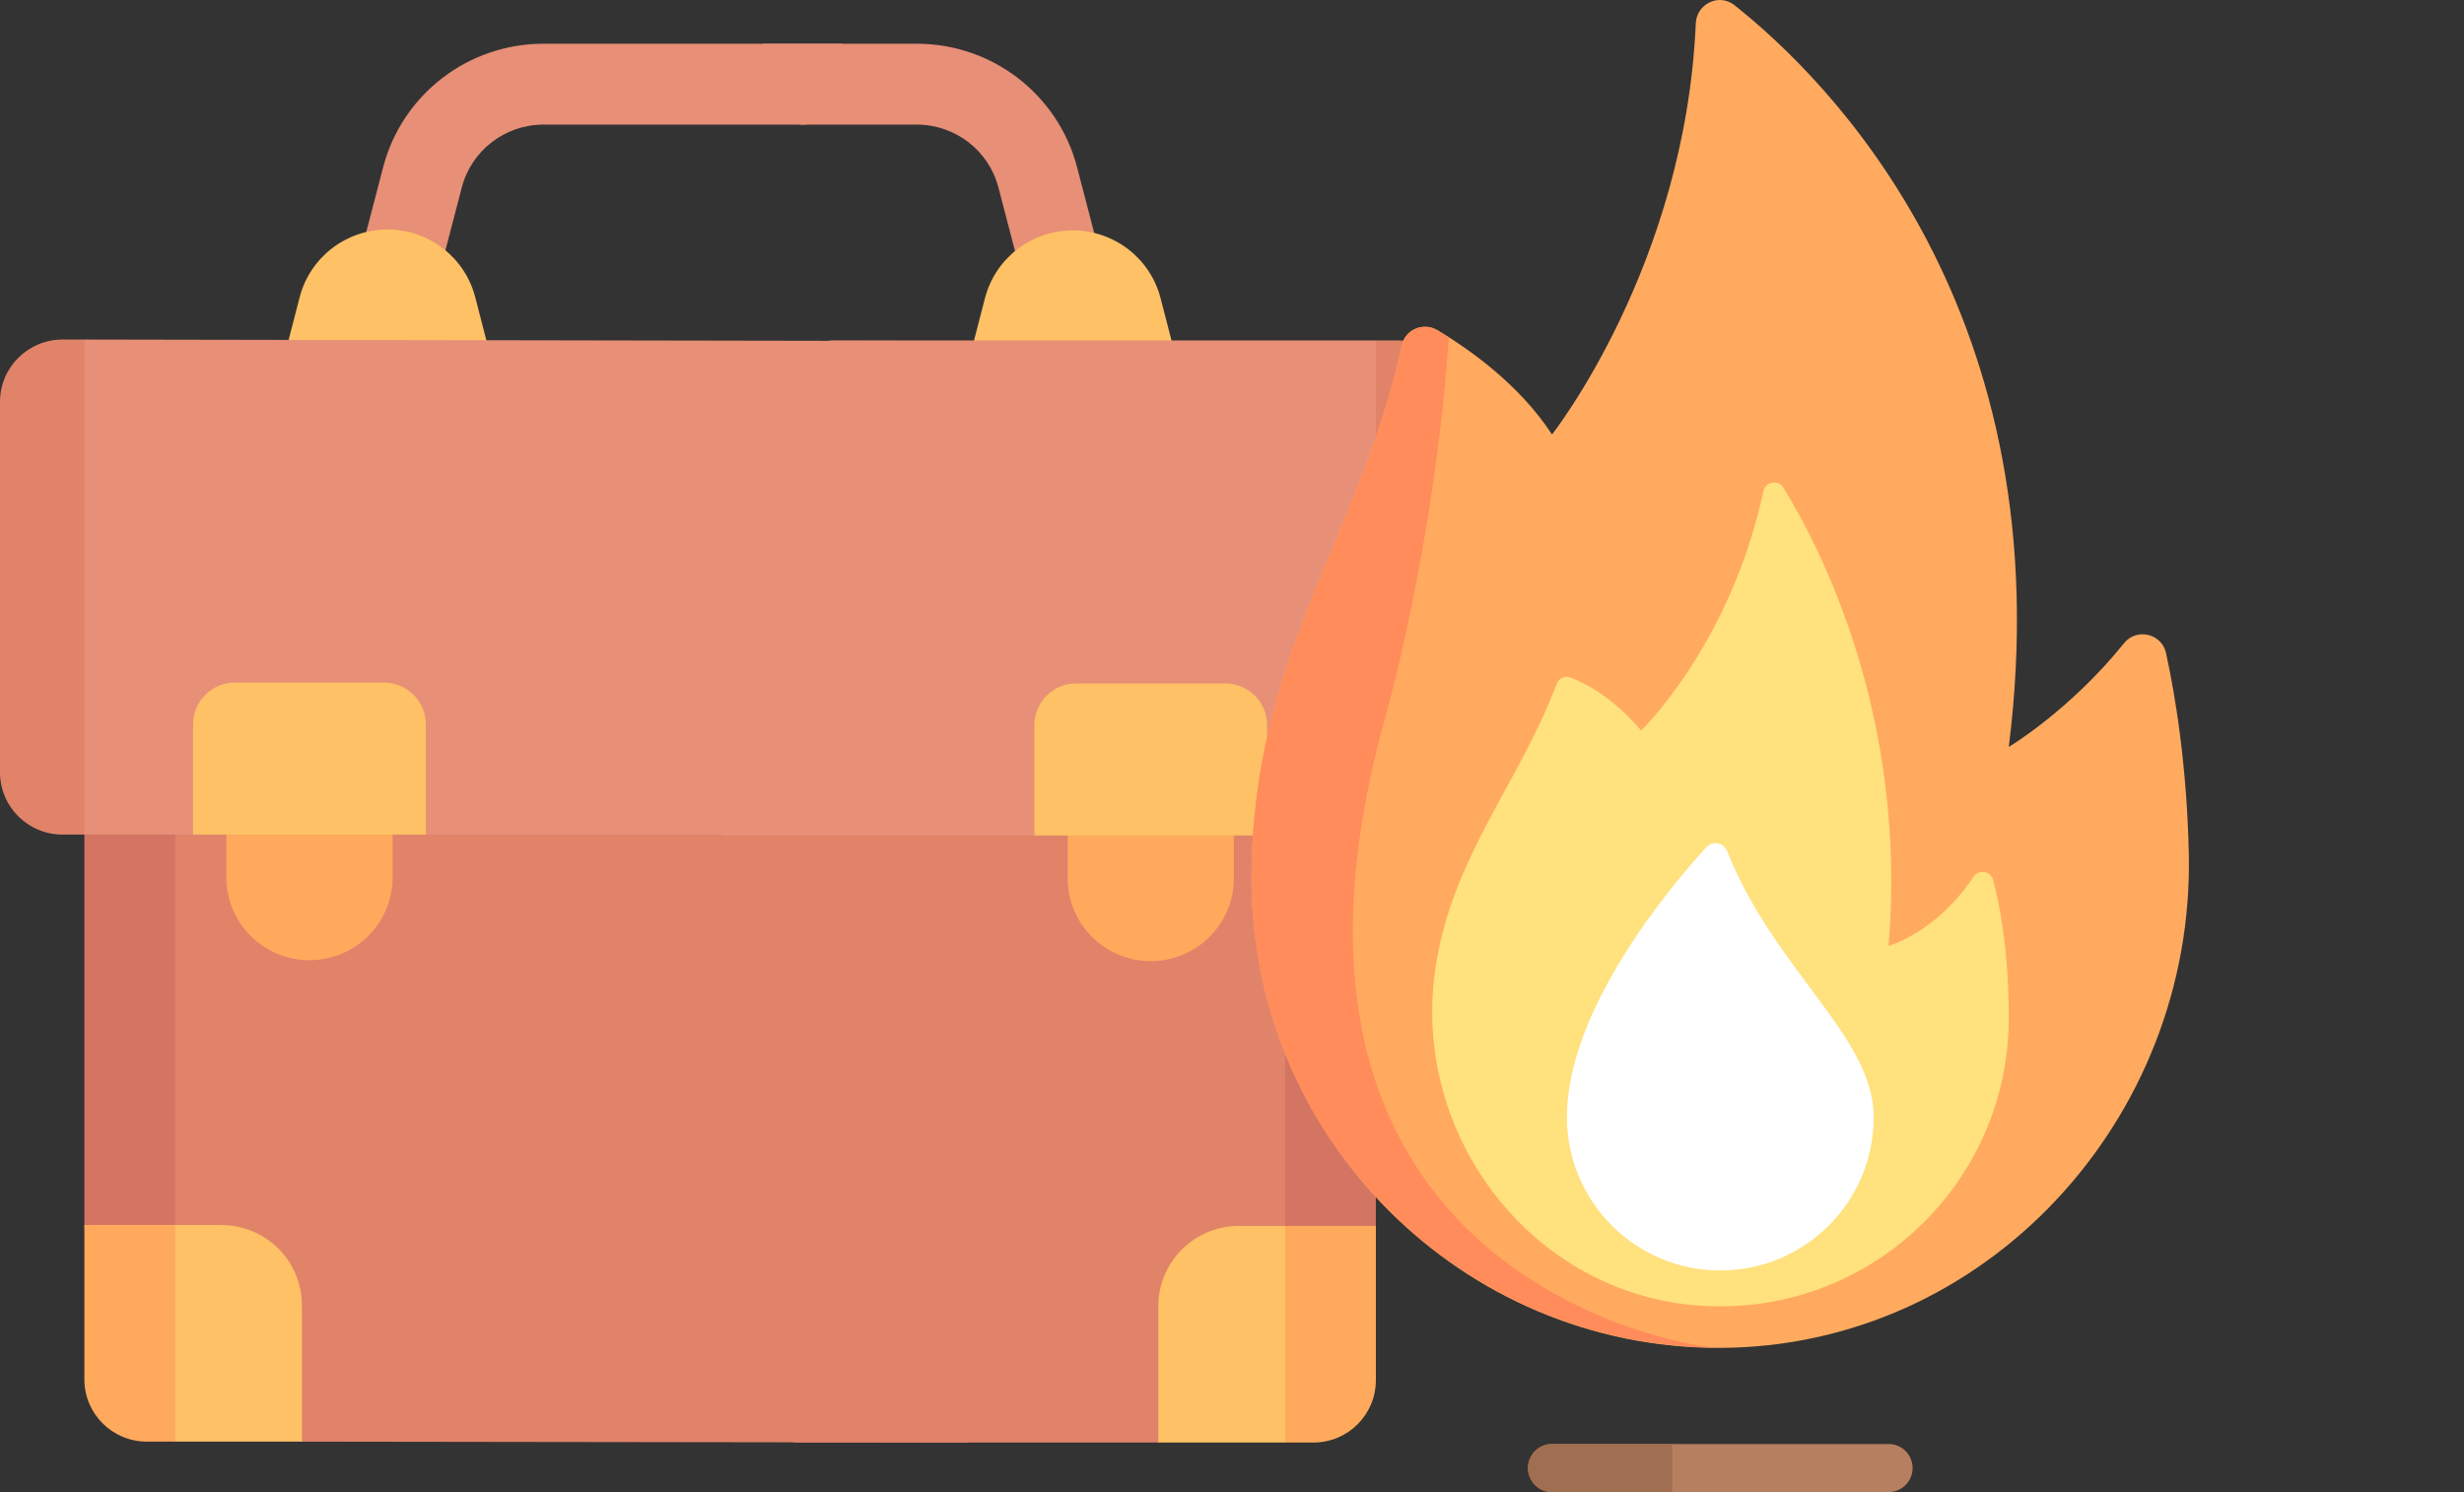 <svg width="142" height="86" viewBox="0 0 142 86" fill="none" xmlns="http://www.w3.org/2000/svg">
<rect x="0" y="0" width="142" height="86" fill="#333333" stroke="none"/>
<path d="M26.613 10.806C27.17 8.672 29.105 7.182 31.319 7.182L46.359 7.182C46.488 7.182 46.606 7.111 46.666 6.997L48.754 3.023C48.875 2.794 48.708 2.52 48.448 2.52L31.319 2.52C26.973 2.52 23.176 5.445 22.082 9.634L19.339 20.151H24.177L26.613 10.806Z" fill="#E88F77"/>
<path d="M28.323 20.751H16.334L17.268 17.134C17.862 14.834 19.944 13.227 22.328 13.227H22.329C24.714 13.227 26.796 14.834 27.389 17.134L28.323 20.751Z" fill="#FEC165"/>
<path d="M52.856 75.981L56.209 82.303C56.452 82.761 56.118 83.145 55.598 83.145L17.399 83.093L10.094 81.365C8.105 81.365 6.492 79.759 6.492 77.778L6.748 26.744C6.748 24.763 8.36 23.157 10.349 23.157H36.164L36.829 25.42L42.252 43.873L42.52 48.103L52.593 73.415C52.345 74.272 52.44 75.191 52.856 75.981Z" fill="#E08369"/>
<path d="M10.094 48.103V70.609V81.365L9.278 81.899C7.289 81.899 5.677 80.293 5.677 78.313L4.862 70.609V48.103L7.478 46.174L10.094 48.103Z" fill="#D37562"/>
<path d="M17.834 55.345C20.48 55.345 22.625 53.209 22.625 50.575V46.44H13.044V50.575C13.044 53.209 15.189 55.345 17.834 55.345Z" fill="#FEA95C"/>
<path d="M9.278 82.531L10.094 83.092H17.399V75.232C17.399 72.678 15.32 70.608 12.756 70.608H5.567L5.677 78.945C5.677 80.925 7.289 82.531 9.278 82.531Z" fill="#FEC165"/>
<path d="M10.094 70.608V83.092H8.463C6.474 83.092 4.862 81.487 4.862 79.506V70.608H10.094Z" fill="#FEA95C"/>
<path d="M43.597 44.402L42.52 48.103H24.541L17.835 45.727L11.128 48.103H4.862L3.489 47.459C1.5 47.459 0.683 45.416 0.683 43.436L0.908 23.93C0.908 21.95 2.52 20.344 4.509 20.344L4.862 19.571L51.062 19.652C51.293 19.652 51.495 19.971 51.56 20.192L43.595 43.344C43.697 43.689 43.697 44.056 43.597 44.402Z" fill="#E88F77"/>
<path d="M4.862 19.571V48.103H3.602C1.613 48.103 0 46.497 0 44.517V23.157C0 21.177 1.613 19.571 3.602 19.571H4.862Z" fill="#E08369"/>
<path d="M24.541 41.747V48.103H11.128V41.747C11.128 40.417 12.211 39.338 13.548 39.338H22.121C23.457 39.338 24.541 40.417 24.541 41.747Z" fill="#FEC165"/>
<path d="M57.539 10.806C56.983 8.672 55.047 7.182 52.833 7.182H46.16C46.032 7.182 45.914 7.111 45.854 6.997L43.765 3.023C43.645 2.794 43.812 2.52 44.071 2.52H52.833C57.179 2.52 60.976 5.445 62.07 9.634L64.813 20.151H59.975L57.539 10.806Z" fill="#E88F77"/>
<path d="M55.829 20.803H67.818L66.884 17.186C66.29 14.886 64.208 13.279 61.824 13.279H61.823C59.439 13.279 57.357 14.886 56.763 17.186L55.829 20.803Z" fill="#FEC165"/>
<path d="M48.666 75.814L45.313 82.135C45.07 82.593 45.404 83.145 45.925 83.145H66.753L74.059 81.417C76.048 81.417 77.66 79.811 77.66 77.83L77.405 26.796C77.405 24.815 75.792 23.209 73.803 23.209H47.989L47.323 25.473L41.9 43.925L41.632 48.155L48.929 73.247C49.178 74.105 49.083 75.023 48.666 75.814Z" fill="#E08369"/>
<path d="M74.059 48.155V70.661V81.417L74.874 81.951C76.863 81.951 78.476 80.346 78.476 78.365L79.291 70.661V48.155L76.675 46.226L74.059 48.155Z" fill="#D37562"/>
<path d="M66.318 55.397C63.672 55.397 61.528 53.261 61.528 50.627V46.493H71.108V50.627C71.108 53.261 68.964 55.397 66.318 55.397Z" fill="#FEA95C"/>
<path d="M74.874 82.582L74.059 83.144H66.753V75.284C66.753 72.73 68.832 70.66 71.397 70.66H78.585L78.475 78.996C78.475 80.977 76.863 82.582 74.874 82.582Z" fill="#FEC165"/>
<path d="M74.059 70.661V83.145H75.689C77.678 83.145 79.291 81.539 79.291 79.558V70.661H74.059Z" fill="#FEA95C"/>
<path d="M40.556 44.455L41.632 48.155H59.611L66.317 45.779L73.024 48.155H79.291L80.663 47.512C82.652 47.512 83.469 45.469 83.469 43.488L83.245 23.983C83.245 22.002 81.632 20.396 79.643 20.396L79.291 19.623H47.931C47.701 19.623 47.498 19.774 47.434 19.994L40.557 43.396C40.456 43.742 40.455 44.109 40.556 44.455Z" fill="#E88F77"/>
<path d="M79.291 19.623V48.155H80.551C82.54 48.155 84.153 46.55 84.153 44.569V23.21C84.153 21.229 82.54 19.623 80.551 19.623H79.291Z" fill="#E08369"/>
<path d="M59.611 41.8V48.155H73.024V41.8C73.024 40.469 71.941 39.39 70.605 39.39H62.031C60.695 39.39 59.611 40.469 59.611 41.8Z" fill="#FEC165"/>
<g clip-path="url(#clip0_75_5396)">
<path d="M99.955 0.297C105.414 4.622 118.915 18.039 115.766 43.052C115.766 43.052 119.284 40.953 122.412 37.069C123.134 36.172 124.584 36.517 124.829 37.641C125.373 40.143 126.032 44.148 126.141 49.215C126.471 64.523 114.401 77.661 99.09 77.688C84.243 77.714 72.125 65.575 72.125 50.671C72.125 37.757 78.377 31.016 80.784 19.906C80.982 18.991 82.033 18.553 82.838 19.032C84.665 20.117 87.553 22.151 89.443 25.042C89.443 25.042 97.127 15.308 97.728 1.343C97.777 0.215 99.07 -0.405 99.955 0.297Z" fill="#FFAA5F"/>
<path d="M113.727 50.542C111.571 53.778 108.839 54.514 108.839 54.514C109.945 41.237 104.867 31.495 102.776 28.109C102.48 27.629 101.745 27.756 101.626 28.307C99.714 37.177 94.58 42.102 94.58 42.102C92.91 40.154 91.322 39.356 90.496 39.048C90.171 38.927 89.824 39.106 89.703 39.431C87.594 45.086 83.609 49.452 82.702 55.952C81.368 65.518 88.318 74.585 97.954 75.254C107.672 75.929 115.765 68.244 115.765 58.67C115.765 54.819 115.254 52.173 114.862 50.714C114.721 50.187 114.029 50.089 113.727 50.542Z" fill="#FFE17D"/>
<path d="M99.541 49.068C99.341 48.565 98.701 48.426 98.336 48.827C96.157 51.219 90.301 58.223 90.301 64.39C90.301 69.272 94.259 73.229 99.141 73.229C104.023 73.229 107.98 69.272 107.98 64.39C107.98 59.748 102.273 55.943 99.541 49.068Z" fill="white"/>
<path d="M108.839 86H89.443C88.678 86 88.057 85.38 88.057 84.615C88.057 83.849 88.678 83.229 89.443 83.229H108.839C109.604 83.229 110.224 83.849 110.224 84.615C110.224 85.38 109.604 86 108.839 86Z" fill="#B67F5F"/>
<path d="M89.443 86H96.37V83.229H89.443C88.678 83.229 88.057 83.849 88.057 84.615C88.057 85.38 88.678 86 89.443 86Z" fill="#A06E50"/>
<path d="M98.86 77.675C95.978 77.459 71.201 72.839 79.745 41.666C82.933 30.035 83.491 19.435 83.491 19.435C83.263 19.29 83.042 19.153 82.838 19.032C82.033 18.553 80.982 18.991 80.784 19.906C78.377 31.015 72.125 37.757 72.125 50.672C72.125 65.497 84.07 77.524 98.86 77.675Z" fill="#FF8C5A"/>
</g>
<defs>
<clipPath id="clip0_75_5396">
<rect width="86" height="86" fill="white" transform="translate(56)"/>
</clipPath>
</defs>
</svg>
